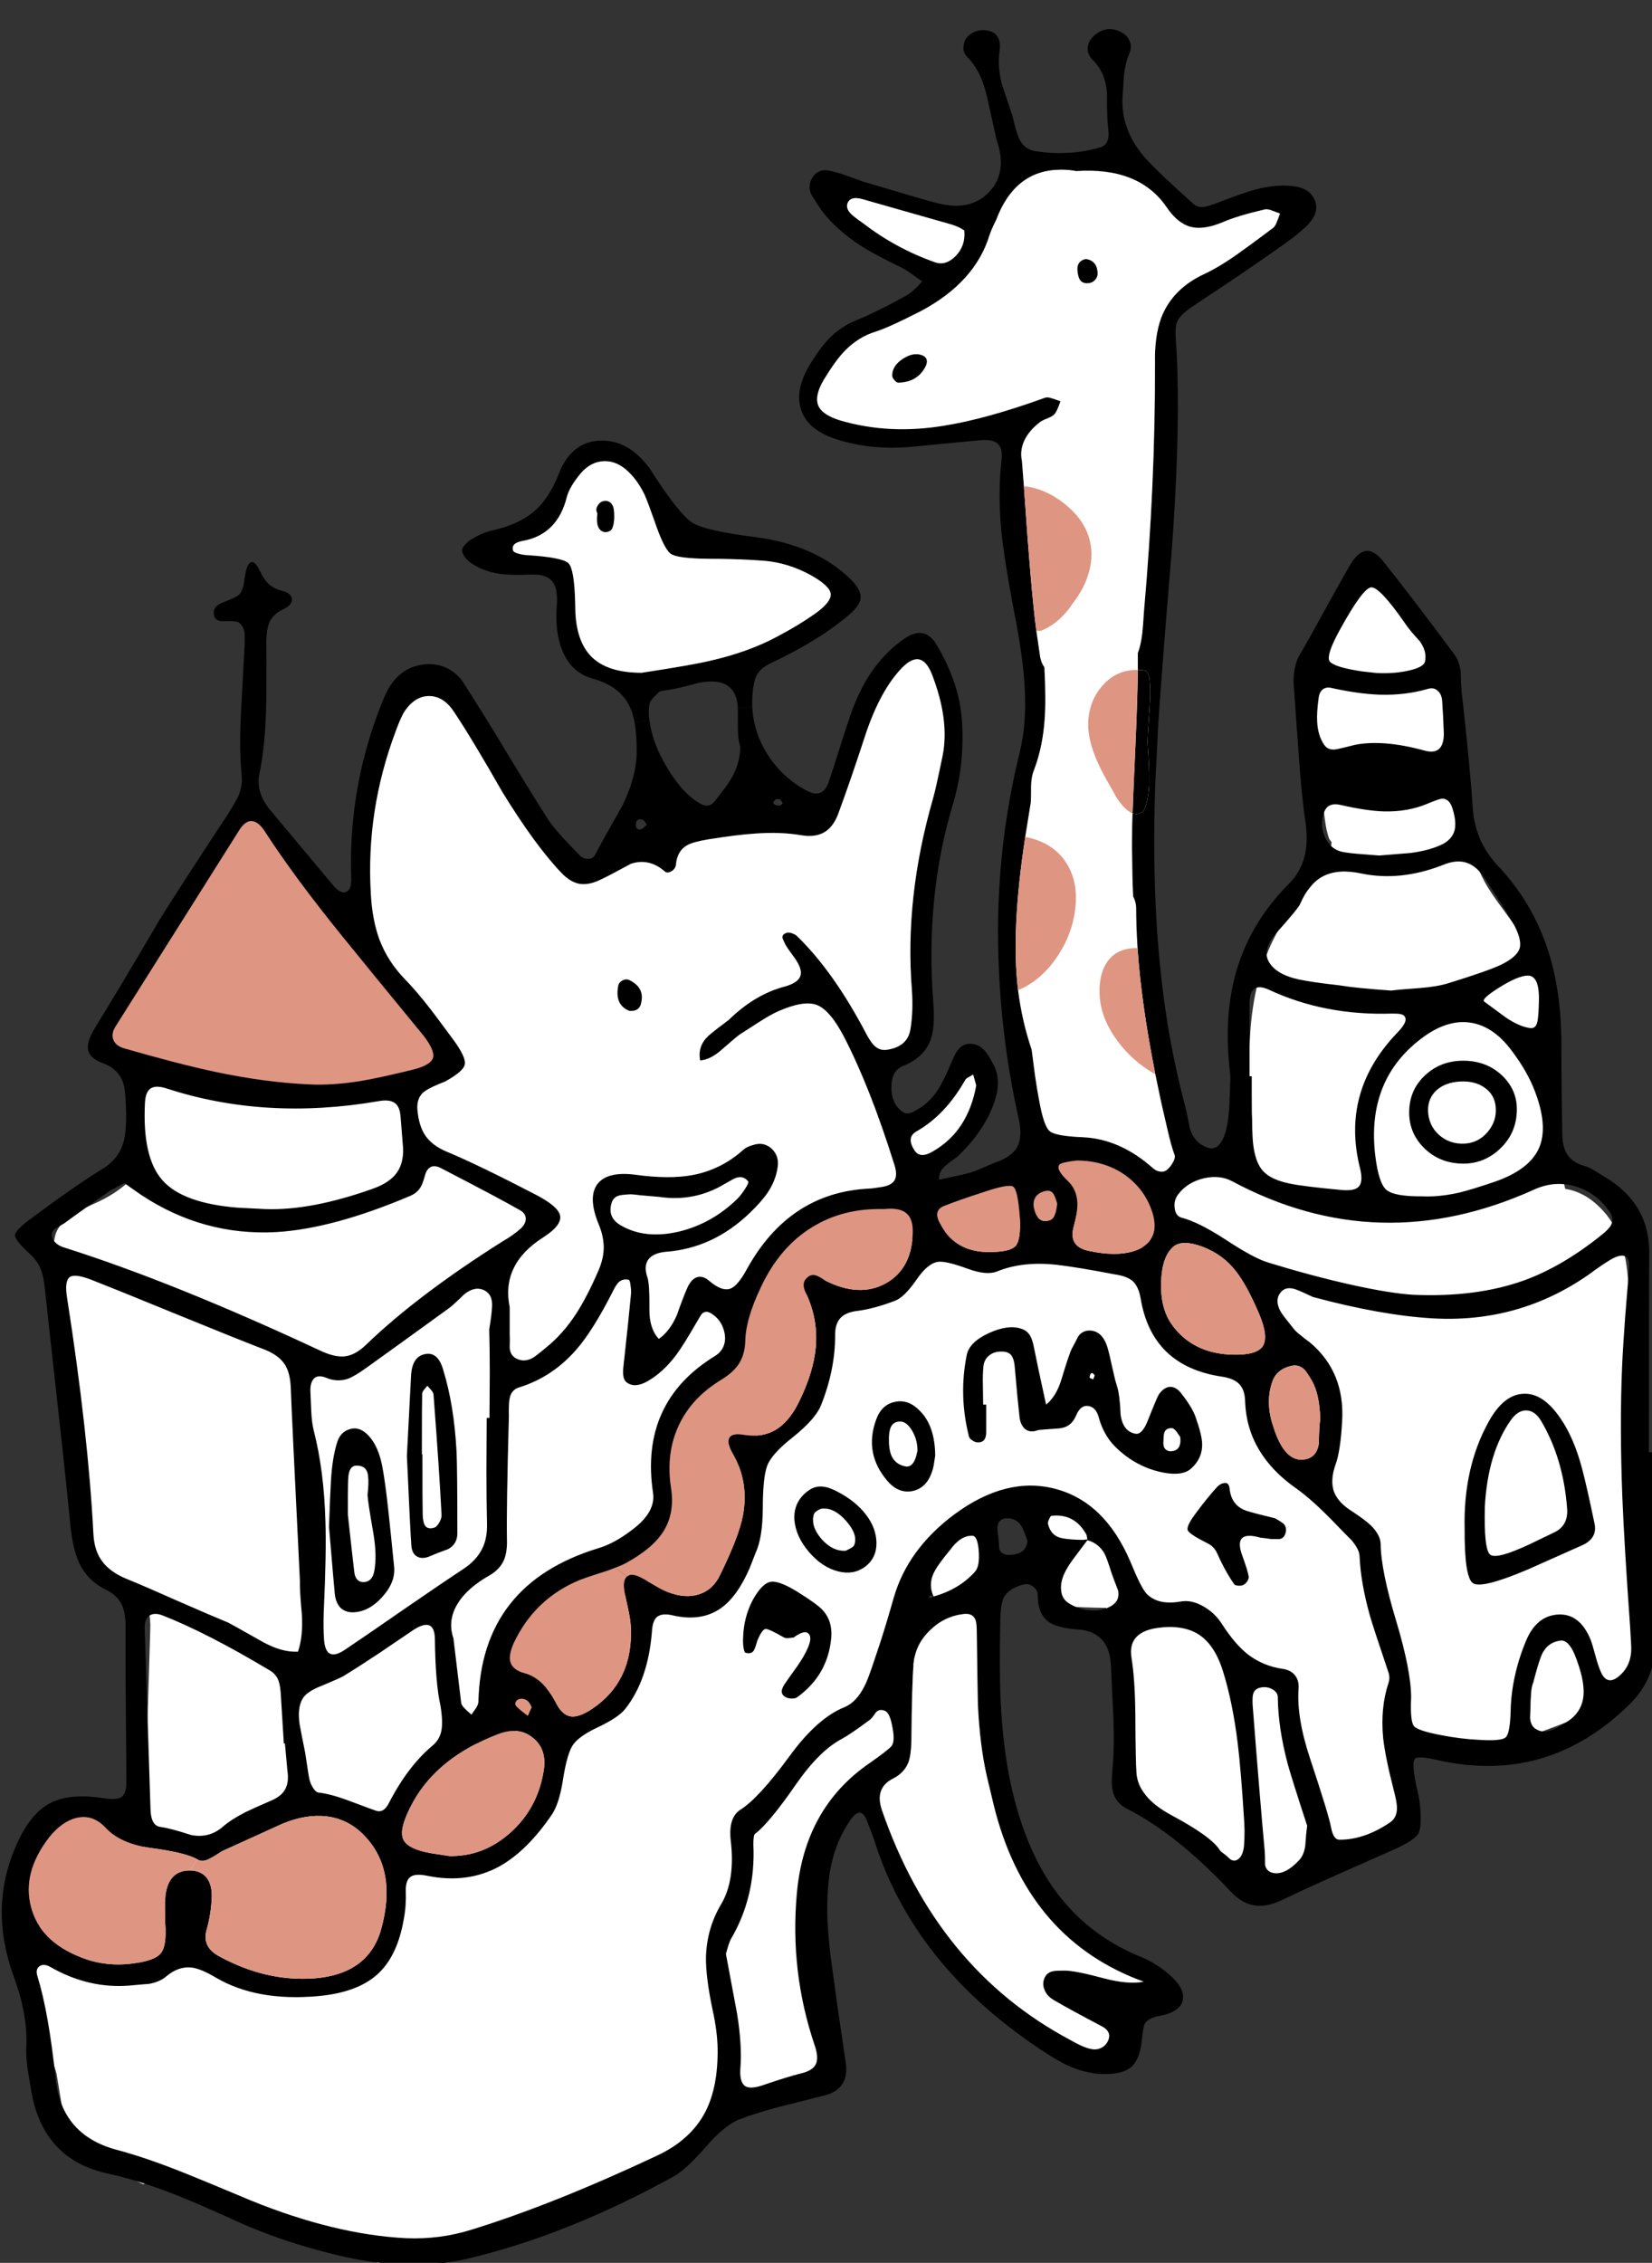 <svg xmlns="http://www.w3.org/2000/svg" xmlns:xlink="http://www.w3.org/1999/xlink" preserveAspectRatio="none" width="298" height="408"><rect width="100%" height="100%" fill="#333333" stroke="none"/><defs><path d="M1976.6 84.7q-.15-1.1-.95-.95-.65.05-1.25.65-1.55 1.65-3.75 4.6-1.9 2.5-1.6 3.25.25.7 3.65 2.4.9.45 1.45 1.35.1.15.8 1.7 1.2 2.45 2.45 4.25.15.25.75.3.6.05.95-.15.4-.2.7-.65.3-.5.25-.85-.15-1-1.15-3.75-1.75-4.7 3.3-3.25.65.05 1.95.25h1.45q.8-.15 1.05-.95.35-1.05-.25-1.75-.35-.35-1.6-1.05-3.35-.8-5-1.3-2.9-.9-3.2-4.1z" id="o"/><path fill="#FFF" d="M238.1 140.6q0 .1.05.2.05.6.15 1.25l.65 5.4q.3 2.5.85 3.85.2.3.4.55-.05.55-.15 1.1-.6 2.85-3.05 6.2-3.05 3.65-4.45 5.55-5.05 6.85-6.55 17.05-1.15 7.85-.25 18.9.2 2.6.05 3.95-.25 2.2-1.4 3.5-.85 1-2.5 1.75-2 .75-3 1.1-4.7 1.8-8.05 5.85-3.35 4.05-4.35 9-1.35-3.95-6.35-5.55-3.9-1.25-9.45-1-27.55 1.25-43.45 12.75-4.55 3.25-6.05 6.65-1 2.2-.75 4.5.3 2.45 1.95 4-6.8 14-16.05 28.75-2.9 4.5-5 6.2-1.15.95-3.15 2.1-2.25 1.2-3.35 1.85-6.6 4-14 15Q92.2 314 88.1 317.75q-7.05-9.65-8.1-21.4h.05q-.25-1.6 0-2.95.5-2.1 2.35-4.5 2.45-3.15 5.7-5.75 1.3-1.05 2.5-1.7-.05-.3-.1-.65-.15-1-.15-3.05l.05-14.45q0-1.95.15-2.95.15-1 .45-1.8-1.1-7.75-1.5-15.7-.25-4.8.15-7.85.55-4.35 2.45-7.3.85-1.3 2.7-4.1 1.35-2.5.65-4.35-.4-1.25-1.7-2.2-.85-.65-2.6-1.5l-16.1-7.9q-.9-1.4-1.1-3.85-.15-2.8-.4-4.15-.4-2.2-2.15-3.6-1.9-1.5-3.55-.45-.45.3-.9.9-.4-.2-.9-.25-.95-.15-2.25.25-1.45.5-2.2.75-3.5 1.2-8.2.75-2.25-.2-8.4-1.45-2.3-.5-3.7-.5-2.05-.05-3.55.7-.2.1-.35.25-2.05-.9-4.05-1.9-2.05-1.05-3.3-1.35-2-.45-3.35.3-1.45.75-1.95 2.65-.4 1.65-.05 3.5.05.3.9 3.35.6 2.05.55 3.4-.1 3.3-2.95 6.1-2.35 2.25-6.15 3.95-2.85 1.25-3.9 1.95-2.05 1.3-2.9 3-.55 1.25-.55 3 0 .95.25 3.1l7 51q.85 6.55 4.05 7.9.55.25 2.25.55 1.45.3 2.15.8 1.9 1.35 1.7 5.7l-1.25 40.85q-.1 0-6.35.1-3.75.05-5.85 1.35-1.65 1.05-2.9 3.1-.85 1.3-1.9 3.9Q6.8 348 6 350.75q-1.2 4.25-.85 7.75.3 3 2.25 7.75 2.3 5.65 2.8 7.65.1.5 1.2 7.35.65 4.4 2.2 6.85.4.6.9 1.2.15 0 .35.05 1.15-.2 2.4.2 1.15.3 3.6 1.7 2.05 1.15 4.95 2.55.9-.25 1.95-.05 1.2.1 3.5 1.1l7.1 3.1q.4.05.85.1 4.4.7 6.95 1.6 3.1 1.05 8 4.15 1.85.45 4.55 1 5 1.05 7.85 2.4.75.35 1.9.95 9.65.75 17.55-1.7 5.15-1.65 12.9-6.1 9.4-5.45 12.55-6.85 9.65-4.3 11.25-5.25 6-3.65 7.25-8.75 6.25.2 10.25-.9 5.45-1.55 7.3-5.6.9-1.8 1-4.2.1-1.65-.2-4.45-.95-7.1-1.35-10.65-.7-6.2-.6-10.7.35-12.55 6.95-19.75.4-.4 5.6-5.05 2.9-2.55 4.3-4.9-.4-.75-.65-1.65-.3-1.3-.3-4.05v-2.85q0-2.2.55-3.1.7-1.1 2.15-1.45-.1-12.65 4.6-20.5 2.95-4.85 7.75-7.7 5.05-3 10.25-2.55-.7 4.65-.75 7.05-.05 3.95 1.2 6.8.9 2.1 2.6 3.55-.35.35-.35.95 0 .9 1 1.45.3.15 1.75.4 2.3.2 6.55.25l1.7 17.15q.6 6.45 1.7 9.75 1.8 5.35 6.75 10.45 3.1 3.2 9.75 8.3 2.65 2.05 4.2 2.9 2.5 1.4 4.8 1.45 3.25.15 7.7-2.65 5.85-3.75 7.45-4.3 1.35-.45 4.15-1.2 2.4-.7 3.6-1.95 2-2.1 1.7-6.8-.35-6.3-.05-7.75 7.25 1.75 16.4-.35 5.95-1.4 16.05-5.55 3.4-1.4 5.15-2.45 2.75-1.7 4-3.85 1.25-2.1 1.4-5.15.1-1.8-.2-5.5-2.45-26.7-2-54 .05-5.2-.1-7.3-.25-4.15-1.3-7.2-1.2-3.65-3.8-6.2-2.8-2.8-6.25-3.35-1.2-4.7-1.7-11.45-.35-7.8-.55-11.65-.8-14.3-5.25-21.9-1-1.65-3.5-5.1-2.4-3.2-3.45-5.1-2.5-4.5-3.6-11.2-.45-2.9-1.2-12-1.25-15.5-6.65-22.05-1-1.2-3-3.15-2.1-2.15-3-3.15-1.8-2.2-3.05-2.5-2.5-.55-4.85 3.3-4.2 7.25-5.35 15.65-1.2 8.5.9 16.55z" id="a"/><path fill="#DE9581" d="M1984.25 65.65q-1.2 3.65.2 7.8 2 6.55 5.6 6.05 2.25-.3 2.65-2.85.05-3.1.25-4.4-.1-4.5-1.5-6.95-.95-1.6-1.35-2-.95-.95-2.25-.7-2.85.6-3.6 3.05z" id="c"/><path fill="#DE9581" d="M1977.7 45.5q-2.3-2.95-5.95-4.35-3.65-1.35-5.25-.05-2.1 1.75-2.25 6.4-.15 4.65 1.85 7.55 3.8 5.4 11.15 5.55 4.25.1 5.35-1.55 1.05-1.7-.65-5.75-2.2-5.2-4.25-7.8z" id="d"/><path fill="#DE9581" d="M1962.7 35.05q-1.35-4.3-5.05-6.9-3.7-2.55-8.65-2.55-2.6.3-3.05.7-.8.8 1.45 2.95 1.65 1.55 1.75 4 .05 1.65-.7 4.4-.9 3.5 2.8 4.25 4.75 1 7.85.1 2.5-.7 3.45-2.55.95-1.8.15-4.4z" id="e"/><path fill="#DE9581" d="M1938.75 35.75q-.35-4.9-1.2-5.45-.9-.55-5.8 1.15-3.75 1.2-6.55 2.3-2.15.8-.85 3.15 2.65 5.2 8.85 5.2 3.8 0 4.8-1.1 1-1.15.75-5.25z" id="f"/><path fill="#DE9581" d="M1903.6 47.2q6.25 3.2 11.05.5 4.75-2.7 4.8-9.35 0-2.25-1.1-3.2-1.2-1.1-4.05-.8-7.45-.2-13.05 3.3-5.8 3.55-9.2 10.8-2.7 5.65-2.8 9.55-.05 2.45-1.1 4.15-1 1.6-3.2 2.95-5.45 3.3-7.75 8.35-2.3 4.95-1.35 11.2.75 4.85-1.7 8.3-1.9 2.7-6.3 5.15-.9.5-2.05.9l2.1 1.6q.75-.65 2.25.05.75.35 2.6 1.45 1.65 1 2.65 1.35 3.1 1.15 5.5.35 2.55-.8 3.85-3.6 3.35-6.85 4.05-10.55 1.15-6.05-1.8-11.2-1.05-1.8-.7-2.7.4-1.1 2.7-.7 3.65.6 6.25-1.25 2.2-1.55 3.85-5.05 2.45-5.1 2.85-9.45.45-5.1-1.75-9.75-.9-1.75.05-2.7.8-.85 1.7-.55.55.15 1.65.9z" id="g"/><path fill="#DE9581" d="M1862.65 100.1q-2.15.7-3.2 1.1-8.2 3.35-12 11.45-.9 2.1-.6 3.25.35 1.55 2.65 2.15 3.3.9 5.6 5.35 1.2 2.4 3 2.45 1.45 0 3.6-1.45 7.3-4.95 6.9-14.6-.05-1.3-.5-3.4-.6-2.6-.7-3.45-.25-1.7.5-2.35l-2.1-1.6q-1 .45-3.15 1.1z" id="h"/><path fill="#DE9581" d="M1844.55 129.05q-10.65 4.1-15.15 12.05-2.75 4.95-1.85 6.9.9 2 6.4 2.7l1.95.3q6.15.1 11-4.25t5.95-11q.7-3.95-1.9-6.05-2.6-2.15-6.4-.65z" id="i"/><path fill="#DE9581" d="M1820.6 147.4q-2.85-3.05-6.85-3.55-3.7-.45-7.95 1.3-7.25 3.3-10.9 4.95-1.45.95-2.25 1.35-1.35.75-2.25.15l-1.4 2h.1q2.05.05 3.05 1.4.9 1.25.85 3.35-.1 3-.9 5.85-.95 3.15 2.2 4.85 8.5 4.65 17.25 4 9.75-.8 12-8.85 2.95-10.6-2.95-16.8z" id="j"/><path fill="#DE9581" d="M1783.9 168.4q1-1.35.7-5.35-.05-1.7-.05-2.5 0-1.5.1-2.5.6-4.45 4.35-4.45l1.4-2q-2-1.2-8.35-2.05-5.45-.75-8.15-3.6-2.3-2.5-5.2-1.85-2.7.6-5.05 3.55-4.9 6.35-3.25 12.55 1.6 6.15 9 9.05 4.6 1.85 9.8 1.05 3.7-.5 4.7-1.9z" id="k"/><path fill="#DE9581" d="M1816.45-14.95q-8.7-10.75-13.95-18.9-1.1-1.65-2.25-1.75-1.2-.1-2.3 1.65L1775.6 1.5q-.8 1.3-.3 2.45.5 1 1.85 1.4 9.9 2.85 16.45 4.25 9.05 1.9 16.75 2.25 4.3.25 9.5-.6 3.1-.5 9.25-2 3.35-.8 3.8-2.15.4-1.25-1.65-3.95-9.9-12.05-14.8-18.1z" id="l"/><path d="M2036.3 72.1q-3.15-4.65-6.7-4.45-3.6.15-6.3 5.1-4.55 8.25-4.3 19.2-.05 8.8 1.5 9.85 1.6 1.05 9.85-2.45l10-4.45q2.7-1.3 2.05-4-1.35-6.5-2.2-9.7-1.45-5.55-3.9-9.1m-6.15-1.45q1.55.05 2.65 1.9 4.05 6.85 4.7 15.95.15 2.85-2.15 4.05l-4.45 2.15q-6.15 2.9-7.3 1.95-1.15-.95-.95-8.75.55-9.6 4.65-15.45 1.3-1.85 2.85-1.8z" id="m"/><path d="M2025.25 23.6q2.95-2.7 3.15-6.65.25-3.8-2.5-6.55-2.8-2.75-7-2.8-4.1-.05-6.95 2.55-2.85 2.6-2.95 6.5-.1 3.9 2.65 6.65 2.75 2.75 6.85 2.85 3.85.1 6.75-2.55m-10.9-2.65q-1.85-1.7-1.95-4.3-.05-2.25 1.5-3.7 1.6-1.45 4.25-1.6 2.7-.15 4.45 1.1 1.8 1.25 2 3.45.25 2.55-1.45 4.55t-4.25 2.1q-2.65.1-4.55-1.6z" id="n"/><path d="M1834.75 63.35q-.95-3.35-3.3-2.85-2.3.45-2.5 3.85l-.75 14.5q.6 13.55.8 16.1.1 1.55 1.05 2.05.95.55 2.4-.1 1-.45 3.2-1.25 1.65-.9 1.65-2.85 0-12-.15-14.8-.45-8.35-2.4-14.65m-2.2 3.6q.4.45.45.8 1.1 14.5 1.45 21.75.05.55-.4 1.35t-.95.95q-1.25.35-1.7-.5-.3-.55-.35-1.85-.05-1.8-.05-10.9h-.1q0-9.05.05-10.9 0-.3.35-.75.2-.25.6-.7l.65.75z" id="B"/><path d="M1970.45 71.8q-.6-1.7-2.55-4.2-.95-1.25-2.1-1.2-1.05.1-1.95 1.35-.3.45-1.95 4.6-1.05 2.75-2.3 2.5-2.2-.4-2.65-3.35-.15-3.65-.65-5.2-.4-1.25-.85-3.35-.55-2.55-.8-3.4-.9-3.2-3.2-3.3-1.35-.05-2.15 1.05-.75 1.5-1.15 2.2-.45.85-1.8 5.3-.95 3.3-2.85 4.8-1.55-7.05-2.25-10.6-.25-1.2-.65-1.85-.5-.85-1.5-1.2-2.4-.85-5.9.75-3.5 1.6-4 3.9-1.5 7.35.4 14.8.1.35.6.65.5.35.85.35 1.65.15 1.65-1.85V69.6h-.55q-.05-2.3-.05-3.45-.05-2.05.1-3.45.15-1.35 1.15-2.05.95-.7 2.4-.6 1.2.05 1.65.95.35.6.45 1.85.5 5.85.85 8.9.15 1.5 1 2.25.95.75 2.35.2.1-.05 3.7-.3 2.25-.15 3.15-2.3.8-1.95 2.2-1.75 1.4.2 1.9 2.05.65 2.4 2.05 4.25 1.25 1.6 3.45 3.15 2.8 1.9 6.1 2.55 3.6.7 5.15-.8 2-1.85 1.9-4.45-.05-1.55-1.2-4.8M1952 65.05q-.65-.25-.65-.3.05-.65.3-.8.25-.15.6.35.05.05-.25.75m14.5 12.9q-.8.2-1.35-.2-.5-.4-.5-1.2.05-1.55.15-1.8.25-.95 1.4-.9.35 0 .85.65.25.35.65.95.25 2.15-1.2 2.5z" id="p"/><path fill="#DE9581" d="M1960-12.7q-3.75-.1-5.55 2.6-1.6 2.45-1.25 6.45.4 4 3.3 7.85 2.65 3.5 6.45 5.7l.25.1q-2.55-12.85-3.2-22.7z" id="q"/><path d="M1961.8-49.75q0-1.15.35-5.95.3-3.75-.05-5.95l-.2-.45q-.2-.65-.85-.7-.35-.05-1-.05-.05 4.85-.4 12.9-.45 9.75-.55 12.95.6.2 1.2.05.65-.15.9-.7.8-1.85.9-4.75.05-2.5-.3-7.35z" id="r"/><path fill="#DE9581" d="M1960.05-62.85q-3.8-.1-6.35 2.8-2.5 2.8-2.6 6.8-.1 4 3 9.65 2.05 3.6 2.05 3.65 1.45 2.25 2.8 2.9l.15.05q.1-3.2.55-12.95.35-8.05.4-12.9z" id="s"/><path fill="#DE9581" d="M1948.3-74.85q2.15-2.75 2.95-5.7.9-3.25-.05-6.3-1.1-3.45-4.6-6.15-3.4-2.6-7.1-3 1.3 19.05 2.25 26.1h.1q.6.1 1.15-.2 3.15-1.45 5.3-4.75z" id="t"/><path fill="#DE9581" d="M1945.5-11.15q2.7-4 3.25-8.55.6-4.8-1.5-8.2-2.35-3.85-7.5-4.85-2.6 16.9-1.3 27.6l.3-.1q3.95-1.75 6.75-5.9z" id="u"/><path d="M1916.3 69.1q-2.45.45-3.45 3.2-2.25 6.15 2.1 11.15 1.95 2.2 4.4 1.75 2.5-.5 3.5-3.3.3-.75.45-1.8.15-1 .2-1.3-.05-5.35-2.75-8.05-2.05-2.15-4.45-1.65m-.8 4.55q.45-.95 1.6-1 1.2-.05 2.2 1.6 1 1.65 1 3.65-.55 3.1-2.15 2.85-1.85-.35-2.55-1.95-.5-1.15-.45-3.3.05-1.25.35-1.85z" id="v"/><path d="M1903.3 84.4q-1.5-.2-2.8.8-2.6 1.95-2.4 5.2.25 3 2.65 5.8t5.35 3.5q2.75.65 4.8-.9 2.05-1.6 2-4.3-.05-2.65-1.85-5-1.8-2.4-5-4.1-1.65-.9-2.75-1m-.3 9.45q-2-2.3-1.4-4.45.1-.35.6-.65.5-.35.9-.4 2.2-.2 4.35 2.25 2.15 2.45 1.45 4.3-.1.3-.65.6-.85.45-.9.45-2.35.15-4.35-2.1z" id="w"/><path d="M1903.15 106.6q-1-1.05-4.35-3.15-3.45-2.15-4.95-1.9-1.6.25-3.3 3.35-1.6 3.1-1.7 6.7-.05.85.05 1.7.15 1 .4 1.05 1.15.3 1.55-.55.25-.5.6-1.75.85-1.95 1.45-2 .55-.05 3.25 1.5.3.2.9.15.35-.05.9-.1 2.05-1.5 2.75-.65.6.7-.15 2.45-.6 1.45-1.95 3.4-1.55 2.15-2.3 3.25-1.15 1.75.45 2.4.4.15.95.15.55 0 .85-.2 5.6-4 6.2-10.8.25-3-1.6-5z" id="x"/><path d="M1862.45-92.15q-.2.45.1 1.05l-.05.8q-.1 1.85.85 2.4.45.3 1.05.15.6-.15.85-.65.35-.9.35-2.05 0-1.3-.2-1.85-.4-1-1.35-1.05-1.1 0-1.6 1.2z" id="A"/><path d="M1868.4-6.9q-.65-.35-1.35.05-.65.35-.75 1.05-.6 3.35 2 4.4 1.95.2 2.2-1.65.5-2.55-2.1-3.85z" id="z"/><path d="M1814.5 83.3q-.15 2.5-.35 8.35.95 11.3 1.05 12.15.15 1.35.85 2.25.85.95 2.2 1 2.9.05 5.4-2.65 2.5-2.7 2.25-5.5-1.2-12.1-1.6-14.75-.45-3.2-.75-4.35-.6-2.45-1.8-4.05-1.55-2-3.25-1.85-2.15.3-2.85 2.4-.9 2.8-1.15 7m6.7-.75q.15 1.1-.1 3.35.05 1.2 1.05 6.9.7 4.15.15 6.9-.4 1.9-1.95 1.9-1.45 0-1.65-1.9-.35-2.95-1.15-10.25V85.8q0-2.25.1-3.3.2-1.85 1.4-1.9 2-.05 2.15 1.95z" id="C"/><g id="y"><path d="M1872.1-99.05q-3.9-5.35-9.05-5.15-5.25.2-7.5 6.1-1.75 4.5-4.7 6.9-2.75 2.2-7.3 3.2-1.75.4-3.65 1.55-.65.4-1.15.95-.6.6-.6 1.05 0 .55.5 1.25.5.65 1.1 1.05 2.15 1.5 5.15 1.95 2.05.3 5.45.15 2.95-.15 4.05 1.2 1.05 1.25.85 4.2-.4 4.85.95 8.2 1.6 4.05 5.5 5.15 3.6 1 5.45 3.15 1.55 1.75 2.1 4.65l2.7-.25q-.25-1.5 0-2.9.05-.5.65-1.15l1.05-1.05q.2-.2.95-.3 1.95-.2 6.1-1.35 3.55-.75 5.35.5 1.7 1.1 1.85 4l2.6-.15q-.1-2.7.45-4.85.35-1.25 1.3-2.1.65-.55 2.05-1.2 8.3-3.95 13.55-8.4 2.15-1.8 2.2-3.25.05-1.45-1.9-3.35-6.3-6.1-17.05-7.5-9.1-1.15-11.4-2.6-2.3-1.45-7.1-8.85l-.5-.8m-15.05 5q.5-1.85 2.5-4.25 1.85-2.15 4.25-2.2 2.4-.05 4.45 2 1.65 1.6 2.85 4.1.55 1.25 1.75 4.65 1.7 5.05 2.95 5.95 1.2.85 6.8.9 5.35 0 9.95.35 4.4.35 8.5 2.6 3.4 1.9 3.6 3.35.15 1.5-2.9 3.65-2.9 2.05-6.8 4.1-5.1 2.75-12.1 4.35-3.15.75-12.3 2.15-5.9 0-8.8-2.65-2.85-2.6-3.15-8.1l-.05-2q-.15-5.95-1.2-7-1.1-1.05-7.35-1.45-.85-.05-1.6-.25-.95-.25-1.05-.6-.4-1.4 1.9-1.75 6.15-1.2 7.8-7.9z"/><path fill="#FFF" d="M1859.55-98.3q-2 2.4-2.5 4.25-1.65 6.7-7.8 7.9-2.3.35-1.9 1.75.1.35 1.05.6.75.2 1.6.25 6.25.4 7.35 1.45 1.05 1.05 1.2 7l.05 2q.3 5.5 3.15 8.1 2.9 2.65 8.8 2.65 9.15-1.4 12.3-2.15 7-1.6 12.1-4.35 3.9-2.05 6.8-4.1 3.05-2.15 2.9-3.65-.2-1.45-3.6-3.35-4.1-2.25-8.5-2.6-4.6-.35-9.95-.35-5.6-.05-6.8-.9-1.25-.9-2.95-5.95-1.2-3.4-1.75-4.65-1.2-2.5-2.85-4.1-2.05-2.05-4.45-2-2.4.05-4.25 2.2z"/></g><g id="b"><path d="M2913.95 489.4q-1.75 1.85-3.5 4.8-2.7 4.55-1.45 8.1 1.25 3.55 6.2 5.15 6.3 2.1 13.85 1.4 3.95-.4 11.95-1.15 2.3-.25 3.25.45 1.15.8.85 3.2-.65 5.65-.05 12.4.45 4.65 1.85 12.25l.95 5.05q1.25 6.9 1.45 11.45.35 6.3-.9 11.4-4.75 19.3-3.75 39.45.6 13.45 3.6 26.85.65 3.05-.3 4.9-1 1.75-3.8 2.75-.7.25-2.3.95-1.45.65-2.3.9-.9.3-5.7 1.3-.1-1.5 1.15-2.5.65-.6 2.15-1.65 4.9-4.65 6.65-9.8 1.4-4-.15-6.8-.95-1.85-1.6-2.55-1.1-1.2-2.65-1.2-1.25 0-2.1 1.05-.55.65-1.2 2.25-1.4 3.35-2.4 4.9-1.6 2.5-3.95 3.75-.85.5-1.25.55-.7.2-1.4-.35-1.9-1.5-1.85-4.35 0-2.95 2.1-3.8 3.85-1.55 5-4.8.8-2.25.45-6.65-1.45-19.1 3.5-35.6 2.15-7.05 1.7-14.8-.35-6.95-4.6-14.1-2.15-3.6-5.8-1.1-6.2 4.25-9.35 12.7-.85 2.35-2.2 6.6-1.45 4.65-2.15 6.65-1.05 2.95-3.85 1.5-4.3-2.25-7-6.35-2.65-4.05-2.9-8.75l-2.6.15v3.6q0 2.15.45 3.4-.05 2.8-1.5 5.5-.85 1.5-3.2 4.4-1 1.25-2.6.3-3.05-1.7-5.8-6.25-2.75-4.5-3.3-8.7l-2.7.25q.4 2.15.4 5 .1 4.6-2.55 10.05-3.45 6.05-5.05 9.1-.35.55-1.2.55t-1.45-.6q-2.1-2.15-3.1-3.25-1.8-1.95-2.8-3.5-2.15-3.35-5.8-9.35-4-6.65-5.7-9.35-3.8-6.05-4-6.3-2.75-3.15-6.75-2.7-3.85.45-6.1 3.9-1.05 1.6-2.9 6.9-4.55 13.35-4.1 27.55.1 2-.65 2.5-1 .8-2.5-.9l-11.55-13.8q-2.55-3.15-1.85-6.5 1.05-4.95 1.2-11.95.1-4 .05-12 .05-2.15.55-3.3.7-1.5 2.5-2.35 1.65-.75 1.55-1.85-.1-1.05-1.7-1.45-1.6-.4-2.6-1.35-.75-.75-1.55-2.4-.9-1.8-1.6-1.4-.6.3-.95 2.1-.3 1.85-.3 2-.3 1.15-.8 1.7-.45.45-2.75 1.35-1.8.65-1.85 1.8-.05 1.7 1.75 1.65 2.4-.1 2.85.3.8.7.95 1.75.05.3.05 1.85-.45 8-.65 12-.4 7.15.1 11.95.2 1.9-.7 3.9-.45.95-2.05 3.45-8.05 12.2-11.95 18.45-7.75 13.2-11.75 19.65-1.4 2.3-1.3 3.7.15 1.75 2.6 2.65 3 1.1 3.8 3.7.4 1.15.5 5.25.05 3.8-.6 5.75-.95 2.8-3.8 4.5-4.55 2.75-13.15 9.15-2.5 1.9-2.5 2.75.05.95 2.8 3.45 1.55 1.4 2.1 3.4.35 1.1.6 3.75l2.3 20.9q1.4 12.5 2.2 20.85.45 4.3 1.6 6.75 1.55 3.2 4.85 4.8 2 1 2.8 2.65.7 1.45.7 3.85-.05 7 .15 27.95.05 2.3-.95 2.95-.85.55-3.3.15-6.25-.95-9.75 1.05-3.5 1.95-5.95 7.65-4.85 11.1-.4 23.4 2.55 6.85 2.3 12.6-.1 1.65.2 3.95.2 1.3.65 3.95 2.05 12.55 13.85 15.1 5.5 1.2 11.9 3.7 4.15 1.6 11.45 4.95 8.2 3.7 18 6.05 13 3.15 23.75.6 18-4.3 37-14.8 2.2-1.2 5.85-5.4 3.35-3.85 6.05-4.9 3.1-1.2 7.6-2.35 2.6-.65 7.75-1.95 4.5-1.2 3.75-6l-1.45-9.85q-.75-5.3-1.1-7.95-.6-4.6-.75-7.95-.15-5.5.6-9.35 1-5 3.7-8.75 1.75-2.35 2.8.25 1 2.5 1.4 3.75 7.05 22.3 29.9 37.55 2.95 2 5.15 3 2.95 1.3 5.8 1.45 3.6.15 5.25-1.1 1.75-1.35 2.1-4.85.3-2.65.5-3 .55-1.15 2.8-1.55 3.7-.7 4.1-2.85.45-2.1-2.45-4.6-2.3-2-5.05-3.15-10-4.05-15.95-12.6-5.15-7.4-7.6-18.75-1.4-6.6-1.8-14.85-.25-5.55-.05-15 .1-2.8.75-3.85.95-1.4 3.2-2.05 1.1-.35 1.95.3.85.6.85 1.65 0 3.45 2.15 4.85 1.55 1 5.15 1.25 5.65.45 5.9 6.55l.45 9.45q.2 5.5-.2 9.5-.25 2.6.15 3.9.55 1.95 2.55 2.95 9 4.6 18.65 14.9 2.2 2.35 4.7 2.55 2.2.2 5.15-1.3 4.1-2 19.1-8.6 4.15-1.8 4.9-3.1.75-1.35.2-5.95-.1-.7-.4-1.95-.3-1.35-.4-1.95-.55-3.15 0-3.65.55-.55 3.85.2 19.95 4.6 34.8-9.95 2.5-2.45 3.6-5.25 1.15-2.75 1.05-6.25-.15-7-.15-17 .05-11.3.05-17h-1q0-32 .05-36 .05-8.95-8.25-13.8-1.15-.7-1.7-1.05-1.05-.6-1.8-.8-2.25-.65-3.15-2.25-.8-1.35-.8-3.8-.15-10.65-.15-16 0-9.55-2.5-17.1-2.8-8.4-8.9-14.9-4.25-4.45-4.6-10.7-.45-7-2-20.9-.1-1.1-.15-3.4-.25-2-1.25-3.3-8.35-11.2-12.75-16.65-1.7-2.1-3.15-1.85-1.5.2-2.95 2.75-1.5 2.6-4.4 7.85-2.85 5.25-4.4 7.85-1.6 2.6-1.15 6.7.55 8 .85 11.95.5 7.1 1.2 11.9 1.05 7.05-3.05 11.05-6.8 6.85-9.4 15.6-2.35 8.05-1.2 18.1.15 1 .05 2.5 0 .8-.1 2.5-.1 4.75-1.1 7.05-1.05 2.35-2.8 1.8-2.4-.8-3.25-3.4-.6-3.25-1.05-4.8-1.4-5.45-2.35-10.55-3.8-20.2-2.85-46.9l.55-11q.7-10.45 2.45-31.4 1.35-18.5 1-31.45-.05-2.8-.3-6.2-.15-2.3.25-3.25.45-1.1 2.35-2.45 1.3-.9 5.85-3.9 4.95-3.3 10.7-7.35 2.95-2.05 4.65-3.75 2.2-2.3 1.25-4.5-.9-2.15-3.95-2.5-3.2-.35-7 .7-1.7.45-6.55 2.3-1.85.7-2.4.75-1.35.2-2.2-.75-5.85-5.2-8.45-8.05-4.45-5.05-4.1-11.05.2-3.25.25-3.9.25-2.2.95-3.85.55-1.3.05-2.35-.45-1.1-1.8-1.7-2.45-1.1-4.6.8-1.1 1-1.15 2.25-.05 1.2.95 2.15 2.25 2.2 2.55 5.95-.05 4.3.2 6.35.4 2.85-1.35 3.4-3.5 1.05-7.2 1.05-2.05.05-4.65-.35-2.05-.35-2.95-2.45-.5-1.25-1.1-3.85-.6-1.85-1.9-5.65-.85-3.3-.45-6 .5-3.35-2.25-3.8-1.5-.25-2.75.5t-1.45 2.1q-.25 1.3.65 2.2 2.5 2.5 3.55 7.15l1.7 7.7q2.1 5.9-1.35 9.5-3.4 3.55-9.45 1.95-2.7-.7-13.4-3.9l-3.75-1.35q-2.2-.65-2.85-.65-1.6-.05-2.45 1.4-.8 1.35-.2 2.85.2.45 1.6 2.55 2.75 3.95 8.15 7.3 2.25 1.35 7.05 3.7.55.3 3.25 2.25-1.8 2-2.95 2.6-5.35 2.95-8.95 4.4-2.75 1.1-4.95 3.35M2807.6 578q1.1-1.75 2.3-1.65 1.15.1 2.25 1.75 5.25 8.15 13.95 18.9 4.9 6.05 14.8 18.1 2.05 2.7 1.65 3.95-.45 1.35-3.8 2.15-6.15 1.5-9.25 2-5.2.85-9.5.6-7.7-.35-16.75-2.25-6.55-1.4-16.45-4.25-1.35-.4-1.85-1.4-.5-1.15.3-2.45L2807.6 578m104.45-76.6q-.7-1.8 1.05-4.7 2.1-3.45 3.75-5.15 2.45-2.5 5.55-3.45 2.4-.75 8.15-3.7 9.8-5.2 12.4-13.7.3-.95 1.2-2.75 3.4-9.05 11.7-9.05 1.55 0 2.75.25 11.3-.75 16.25 6.45 2.1 3.1 4.6 3.65 2.25.5 5.6-.9 2.65-1.15 7.6-2.3.5-.1 1.35.25l1.35.5q-.35 1-.55 1.45-.3.85-.7 1.15-4 3-6.05 4.45-3.55 2.55-6.35 3.85-5.8 2.7-7.8 7.95-1.2 3.35-1.1 8.1.05 21.95-2 44.9-.15 2.65-.3 3.85-.25 2.15-.8 3.55v3.05q.65 0 1 .05.65.05.85.7l.2.45q.35 2.2.05 5.95-.35 4.8-.35 5.95.35 4.85.3 7.35-.1 2.9-.9 4.75-.25.55-.9.7-.6.15-1.2-.05-.1 2.05-.1 6.2.05 5.7.2 8.55v.2q.55 1.1.55 2.1 0 3.25.25 7.25.65 9.85 3.2 22.7l1.1 5.25q.2.8 1.1 4.75.65 2.9 1.3 4.65.15.45-.3 1.25-.4.75-.95 1.25-.55.55-1.35.45-.75-.1-1.35-.65-5.85-5.2-12.5-5.55-5.05-.2-6.1-1.1-1.05-.85-1.9-5.55-.35-1.8-.75-4.55l-.6-4.6q-1.75-5.15-2.45-10.75-1.3-10.7 1.3-27.6v-.05l1-6.2q.05-.95.05-2.95.05-1.7.5-2.8 1.6-4.15 1.95-9.25.25-3.6-.05-9.35-.5-.65-.75-1.75l-.7-4.8q-.95-7.05-2.25-26.1l-.35-4.5v-.05q-.4-1.8.4-3.6.85-1.85 2.8-3.35.35-.3 1.35-.7.9-.35 1.25-.7t.65-1.1q.2-.45.5-1.3-.95-.35-1.45-.5-.85-.3-1.3-.15-10.65 3.85-18.25 5.05-9.9 1.65-18.75-.95-3.25-1-3.95-2.7m-76.2 58.7q.95-2.6 1.65-3.65 1.9-2.7 4.45-2.65 2.55.05 4.4 2.85 3.15 4.7 8.75 14.5 5.9 9.6 10.6 14.5 1.6 1.7 3.25 2 1.7.3 3.85-.75 1.8-.85 5.45-2.85 3.3-1.1 6.15 1.4.45.35 1.15-.05.8-.45.85-1.35.25-2.35 2-3.35 1.05-.6 3.75-1.05 5.3-.85 8.45-1.05 4.65-.35 8.4.3 2.7.45 4.4-.7 1.55-1.05 2.4-3.55 2.15-5.85 4.55-13.2 2.6-8.1 6.4-12.3 3.8-4.3 5.8.7 3.2 8.25 1.95 14.65-1.3 6.3-1.75 7.8-5.15 17.9-3.8 34.55.25 3.8-.25 6.9-.45 3.2-4.1 3.8-1.35.25-2.3-.6-.65-.55-1.45-2-5.95-11.4-12.6-17.85-.3-.3-.85-.5t-.9-.15q-1 .25-.9.95.05.25.55 1.25.5.85 1.7 2.45 1.35 1.95 1 3.1-.35 1.25-2.75 1.95-5.45 1.4-10.2 6.05-2.5 1.85-3.65 2.85-2 1.85-1.5 4.45 1.9-.15 3.9-1.95 2.85-2.5 3.35-2.8.1-.05 3.35-2.15 2-1.3 3.45-1.95 4.65-2.05 7-1.15 2.35.9 4.85 5.65 4.75 9.15 9.15 23.2.6 1.9-.05 2.85-.6.9-2.5 1.15-1.6.25-2 .25-14.55.7-22.2 14.75-1.5 2.7-2.75 3.25-1.55.65-3.9-1.35-1.1-.95-2.1-.7-1.05.25-1.8 1.8-.75 1.65-1.95 5.05-1.25 2.9-3.25 4.3-1.75-1.85-1.7-5.4.05-4.45-.35-5.65-.7-2.05.15-3.25.9-1.2 3.2-1.4 8.5-.65 15.1-7 2.1-2 3.25-3.7 1.5-2.25 1.8-4.7.25-1.9-1.1-3.2-1.4-1.25-3.2-.7-1.15.3-1.8.8-4 3.65-9.2 4.65-4.25.8-10.4-.05-5.05-.65-6.85 1.7-1.75 2.4.25 7.25.95 2.3.9 4.4-.05 1.9-1 4.05-1.95 4.5-3.9 7.55-2.45 3.8-5.6 6.3-1.85 1.55-2.35 1.8-1.5.8-2.9.1-1.1-.55-1.2-1.95.05-1.7 0-2.5V664q-1.6-7.75 6.05-12.6 3.35-2.15 3.05-3.9-.3-1.65-4.3-3.75-10.4-5.4-16.15-7.8-2.65-1.1-3.9-2.95-1.15-1.75-1.4-4.6-.2-2.4 1.55-3.5 1-.65 3.45-1.6 3.35-1.85 3.55-3.1.25-1.3-2.15-4.55-3.7-5-4.15-5.55-2.45-3.15-4.55-5.3-3.05-3.15-4.55-7.1-1.3-3.55-1.55-8.25-.9-15 4.5-29.35m45.3 16.85l-.7.7q-.55.35-.95.15-.4-.25-.35-.9 0-.6.4-.8.45-.2 1 .1l.6.75m24.5-3.8q-.25.2-.35.3-.25.15-.4.1-.7-.05-.9-.35-.15-.25.25-.65.3-.3.95-.1.05 0 .45.7m-6.25 68.15q.2.2-.55 1.35-.7 1.1-1.4 1.8-4.55 4.45-10.5 5.9-6 1.4-10.3-1-2.65-1.4-1.9-4.05.3-1.1 1.25-1.4.35-.15 1.85-.25.65-.05 2 .15l3.5.3q6.4.95 11.85-2.35 1.8-1.05 2.1-1.1 1.25-.4 2.1.65m-63.85-14.2q1 .6 1.15 2.45.15 1.65.4 4.95.35 3.15-1 5.15-1.3 1.9-4.45 3-11.1 3.95-19.35 3.65l-4.95-.25q-9.95-.8-13.6-4.95-3.65-4.1-3.15-13.95.1-2.05 1.1-2.65.95-.55 2.8.05 17.8 5.8 38.2 2.3 1.9-.35 2.85.25m6.75 11.55q.8-.25 1.85.35 10.35 5.35 14.1 7.5 1 .55 1.05 1.5 0 .95-.9 1.8-1.4 1.25-3.25 2.3-15.3 9.65-24.65 18.65-1.9 1.85-3.8 2.1-1.75.2-4.2-.9-26.55-12.4-46.25-18.65-1.8-.5-2.35-1.75-.35-1.05.5-1.7.5-.35 1.6-.95 3.4-2.5 8.15-5.8.2-.1 2.7-1.5l3.15 2.2q11.15 7.35 24.25 6.65 10.25-.6 24.25-6.55 1.25-.55 1.85-1.6.35-.55.8-2.2.35-1.15 1.15-1.45m10.9 25.35q-.05 1.3-.5 4 .1 3.25.1 7.95 0 2.65-.05 8h-.5q0 3.15-.05 9.45 0 5.6.1 9.45.1 2.8-.9 4.75-1 2-3.3 3.55-3.95 2.6-10.7 7.25-7.65 5.3-10.65 7.3-3.55 2.45-3.85-1.8-.15-2.2-.05-4.95.5-10.8.3-16.4-.25-9.1-2.1-16.3-.35-1.4-.45-3.4l-.15-3.55q-.1-1.55.55-2.35.7-.85 2.25-.25 2 .85 3.95.2 1.2-.45 3.3-1.95 4.9-3.5 14.55-10.5 1.05-.7 3.1-2.75 1.85-1.5 3.45-.85 1.8.75 1.6 3.15m4.9 14.45q6-1.85 10.35-6.85 3-3.45 6.55-10.45.55-1.15 1.05-1.65.75-.7 1.8-.45.25.05.35 1.1.15.9.05 1.7-.4 4.3-1.35 12.9-.25 2.2.6 2.8 1.45 1.1 3.75-.2 2.8-1.6 5.15-4.7 1.25-1.65 3.7-5.9.8-1.4 1-1.6.75-.7 1.85.1 1.3.9 1.85 2.25.65 1.6.35 2.95-.35 1.5-1.75 2.35-13.6 8.35-11.15 24.7.5 3.45-3.8 6.65-3.2 2.45-6.1 3.3-21.1 6.45-21.6 27.65 0 .5-.45 1.2-.55.75-.8 1.15-.75-.65-1.1-1-.65-.6-.75-1.1-.05-.45-1.4-11.65-1.1-3.2.75-6.25 1.7-2.8 5.75-5.1 1.85-1.05 2.6-2.75.65-1.5.55-3.95-.1-5.25.35-21.95-.05-2.1.1-3.05.25-1.75 1.75-2.2m55.15-19.3q-1.1-.75-1.65-.9-.9-.3-1.7.55-.95.95-.05 2.7 2.2 4.65 1.75 9.75-.4 4.35-2.85 9.45-1.65 3.5-3.85 5.05-2.6 1.85-6.25 1.25-2.3-.4-2.7.7-.35.9.7 2.7 2.95 5.15 1.8 11.2-.7 3.7-4.05 10.55-1.3 2.8-3.85 3.6-2.4.8-5.5-.35-1-.35-2.65-1.35-1.85-1.1-2.6-1.45-1.5-.7-2.25-.05-.75.65-.5 2.35.1.85.7 3.45.45 2.1.5 3.4.4 9.65-6.9 14.6-2.15 1.45-3.6 1.45-1.8-.05-3-2.45-2.3-4.45-5.6-5.35-2.3-.6-2.65-2.15-.3-1.15.6-3.25 3.8-8.1 12-11.45 1.05-.4 3.2-1.1 2.15-.65 3.15-1.1 1.15-.4 2.05-.9 4.4-2.45 6.3-5.15 2.45-3.45 1.7-8.3-.95-6.25 1.35-11.2 2.3-5.05 7.75-8.35 2.2-1.35 3.2-2.95 1.05-1.7 1.1-4.15.1-3.9 2.8-9.55 3.4-7.25 9.2-10.8 5.6-3.5 13.05-3.3 2.85-.3 4.05.8 1.1.95 1.1 3.2-.05 6.65-4.8 9.35-4.8 2.7-11.05-.5m-5.8 28.3q4-3.2 5.05-5.65 2.6-6.45 2.6-12.65-.05-2.1.95-3.2.95-1.05 3.1-1.3 2.85-.35 6.7-1.8 1.7-.6 3.95-3.85 2.05-3 3.95-3.2 1.4-.15 5.25 1.25 3.4 1.25 5.3.5 4.65-1.9 10.8-1.2 3.55.4 10.6 1.75 2.1.3 3.15 1.25 1 1 1.35 3 2 12.25 14.6 14.15 2.1.3 3.1 1.25 1.1 1.05 1.15 3.15.3 9.5 9.2 15.75 3 2.1 7.4 6.7.8.85 2.6 2.65 1.4 1.65 1.45 2.85.2 4.8 1.85 10.7.5 1.8 3.35 10.25.35 1 0 2-1.45 4.4-.95 9.8.35 3.35 1.95 9.6.55 2.1.55 3.05 0 1.75-1.2 2.6-4.7 3.2-9.25 3.15-1.05-.05-1.45-2.25-.4-2.2-3.75-12.3-2.5-7.5-2.1-12.75.1-1.45-.7-2.4-.75-.9-2.15-1.1-3.55-.5-6.35-2.65-2.3-1.85-4.5-5.25-1.3-2.1-3.35-3.3-2.2-1.3-4.2-.95-4.2.75-6.25-1.5-.95-1.05-2.85-5.7-4.6-10.75-13.5-13.1-8.85-2.35-18.25 4.6-8.45 6.3-10.95 15.1-1.85 6.5-3.25 10.5-1.35 4.15-2 5.35-1.45 2.9-3.6 3.8-4.9 1.95-9.9 8.8-5.6 7.65-8.9 9.7-2.15 1.4-1.75 5.4.9 7.3-1.75 11.7-2.55 4.3-2.7 9.45-.05 3.65 1.2 9.55.85 3.85.9 6.95.1 6.9-2.2 11.4-2.65 5.1-8.8 7.95-18.75 8.8-33.35 13.3-5.7 1.8-11.85 1.55-12.85-.65-28-6.8-7.95-3.35-11.95-4.95-7-2.8-12.3-4.2-9.85-2.65-10.95-12.65-1.25-12.05-3.3-18.65-.4-1.25.4-1.8.75-.5 1.85.1 6.95 4 14.35 3.4 3.25-.3 3.5-.3 2-.35 3.2-1.4 2.15-1.8 4.5-1.55 1.7.2 4.45 1.85 7.4 4.3 18.4 3.3 7.05-.65 10.65-3.9 3.65-3.25 4.8-10.05.45-2.35.35-5-.05-2.05 1-2.65.9-.5 2.85-.1 7.3 1.5 13.15-1.75 4.95-2.8 9.4-9.35 1.3-2 1.95-6.2.7-4.4 1.65-6.05 1-1.7 4.5-3.35 3.85-1.8 5.1-3.4 4.1-5.2 4.8-13.9.1-1.95.9-2.65.9-.75 2.85-.3 5.15 1.2 8.7-1.3 2.95-2.1 5.15-7.15l1.1-2.8q1.25-2.7 1.3-7.9 0-5.6.75-7.7.75-2.2 4.65-5.25m-130.9-25.15q-.5-3.05.5-3.75.9-.65 3.9.5 4.35 1.7 15.7 6.35 9.9 4.05 15.7 6.3 2.45 1 3.5 2.65.95 1.5 1.05 4.15.15 4.3 1.65 34.75-.05 1.85.35 6.1.25 4-.7 6.75-3 .15-6.6-1.9-5.75-3.25-6-3.35-3.05-1.25-9.1-3.9-6.05-2.7-9.15-3.95-2.95-1.2-4.4-3.1-1.5-1.95-1.65-5.05-.95-18.25-4.75-42.55m36.6 67.2q1.1.65 1.55 1.85.3.85.4 2.4l.55 8.9h.2l.45 4.95q.3 2-.4 3.3-.7 1.3-2.65 2.1-3.45 1.5-4.55 2.05-2.55 1.3-4.1 2.65-2.45 2.1-5.7 1.45-3.65-1.2-5.5-1.45-1.7-.2-1.8-3.15-1.05-32.4-1.05-32.75-.05-1.55.85-2.2.9-.6 2.35-.05 8.05 3.15 19.4 9.95m5.9 5.05q.75-1.25 3.3-2.25 3.6-1.5 4.15-1.85 2.6-1.6 6.3-4.05 2.05-1.4 6.2-4.2 3.85-2.5 3.9 1.65.1 8 1 11.95.5 3 .15 4.65-.35 1.6-1.65 2.65-4.4 3.7-7.8 10.3-.9 1.8-2.25 1.4-.1 0-5.15-1.9-3.1-1.15-5.3-1.4-.45-.05-.95-.8-.45-.7-.65-1.45-.15-.5-.8-4.95-.7-3.4-1-5.1-.45-2.95.55-4.65m-40.7 21.5q2.9-.65 5.2 1.85 2.7 2.85 8.15 3.6 6.35.85 8.35 2.05.9.6 2.25-.15.8-.4 2.25-1.35 3.65-1.65 10.9-4.95 4.25-1.75 7.95-1.3 4 .5 6.85 3.55 5.9 6.2 2.95 16.8-2.25 8.05-12 8.85-8.75.65-17.25-4-3.15-1.7-2.2-4.85.8-2.85.9-5.85.05-2.1-.85-3.35-1-1.35-3.05-1.4h-.1q-3.75 0-4.35 4.45-.1 1-.1 2.5 0 .8.05 2.5.3 4-.7 5.35-1 1.4-4.7 1.9-5.2.8-9.8-1.05-7.4-2.9-9-9.05-1.65-6.2 3.25-12.55 2.35-2.95 5.05-3.55m81.3-18.4q-1.45-1.05-2.05-1.7-.35-.4-.1-.8.2-.45.8-.55 1.45-.15 2.05 1.55l-.7 1.5m-5.45 3.35q3.8-1.5 6.4.65 2.6 2.1 1.9 6.05-1.1 6.65-5.95 11t-11 4.25l-1.95-.3q-5.5-.7-6.4-2.7-.9-1.95 1.85-6.9 4.5-7.95 15.15-12.05m46.15 19.85q0-1.7.3-1.9 2.6-2 7.4-8.95 4.25-6.1 8.3-8.2 1.7-.95 4.85-3.3.5-.3 1.2-1.4.7-.8 1.75-.3.85.4 1.3 3 .5 2.65-.25 3.4-.75.8-3.9 3-11.7 8.05-13.1 23.4-1.3 14.15 3.2 27.45.75 2.2.25 3.35-.55 1.25-2.75 1.75-2.25.55-6.65 2.05-2.25.8-3.25.3-1.15-.6-1-3.15.35-4.25-.6-10.05-1.3-6.9-2-10.7.5-1.9.85-2.6 4.55-7.7 4.1-17.15m37.3-291.45q.75.4.75.5.25 2.75-1.6 4.6-1.75 1.75-3.65 1.1-7.1-2.5-13-7.05-1.45-1-2.1-1.6-1.1-1.05-.7-2.05.45-1.05 1.9-.85.35 0 2.5.65l14.25 4.05q.85.25 1.65.65m80.4 71.5q.7 1.05 2.5 3 1.35 1.85.95 3.7-.25 1-2.9 1.6-2.6.6-5.8.45l-2.7-.3q-5.25-.8-5.85-1.9-.55-1.15 1.9-5.6 4.15-7.55 5.65-7.65 1.55-.1 6.25 6.7m4 11.6q1.05-.3 1.75.35.7.6.8 1.8.2 2.9.3 5.9 0 4.1-3.6 3.05-7.35-2-12.45-1-2.1.55-3.1.75-1.7.4-2.5-.85-1.1-1.7-1.2-4.15-.1-1.6.3-4.45.15-.8.65-1.25.6-.5 1.45-.35 4.9 1.1 8.8 1.25 4.7.15 8.8-1.05m-18.85 33.75q2.7-1.35 6.85-.45 7.05 1.45 14.7-1.55 2.4-1 4.25-.4t3.35 2.9q4.45 6.85 4.95 7.8 1.7 3.05 1.3 4.65-.45 1.65-3.5 3.1-2.35 1.1-9.3 3.25-2.05.65-5.25.9-3.55.25-5.15.45-6.45-.45-9.4-.95-4.9-.55-7.25-1.05-4.15-.9-5.45-3.25-1.2-2.2 1.45-5.2 3.9-4.35 4.25-5.2 1.6-3.7 4.2-5m.3-6.95q-1-2.1-.25-4.4.65-2.05 3.1-1.45 4.6 1.05 7.75 1.15 4.25.1 7.75-1.35 2.15-.9 2.7-.95 1.4-.05 1.95 1.9.7 2.3.35 3.75-.45 1.85-2.7 2.8-2.2.95-5.3 1.35-3.65.3-5.6.45-2.1-.15-3.25-.25-2.05-.15-3.4-.4-2.1-.45-3.1-2.6m36.5 24.9q2.2-.05 2.05 4.7-.05 2.15-.2 3.2-.2 1.8-1.5 1.55-1.9-.3-4.2-1.85-.3-.2-3.95-2.9-.65-.45 2.7-2.55 3.35-2.1 5.1-2.15m1.4 21.05q2.35 6.25.65 10.1-1.75 3.85-7.9 6-4.1 1.4-6.55 2-3.65.8-6.55.65-5.05.05-6.5-1.15-1.4-1.2-2-6.05-1.75-14.1 8.9-21.7 4.35-3.05 8.35-2.4 4 .65 7.2 4.85 3.05 4 4.4 7.7m-.25 17.55q3.7-1.7 7.45-.6t6.15 4.5q.9 1.3.35 2.4-.35.75-1.6 1.75-7.1 5.75-14.1 8.3-8.6 3.1-20.05 2.6-4.15-.25-11.35-1.85-7.1-1.6-14.75-3.95-2.55-.75-7.65-4.1-4.9-3.2-8-4-1.1-.3-1.25-1.75-.2-1.4.7-2.55 1.65-2.1 4.55-2.8 2.85-.65 5.05.5 26.5 14.2 54.5 1.55m-25.55-31.75q1.15 0 1.5.1.8.15.9.85.1.8-1.35 2.35-10.4 10.7-6.85 24.65.55 2.3-.2 3.2-.75.9-3.25.65-6.95-.65-9.25-1.15-3.4-.7-4.8-2.25-1.4-1.5-1.8-4.9-.25-2.35-.25-9.2v-3h-.4V609.5q-.1-4.4 3.5-2.75 10.05 4.7 22.25 4.3m-17.5 49.7q1.1.4 3.2 1.4 12.25 3.3 21.55 3.85 15.6.9 28.2-7.9 2.7-2 4.15-2.8 1.45-.8 2.25-.55 1 .3.85 2.15-.05 1.15-.7 8.95-.4 5.45-.55 8.95-.45 10.55.05 23.45.35 8.6 1.4 23.35.25 3.85.2 4.4-.15 2.5-1.75 4.1-2.5 2.5-3.75-.4-.45-1-.95-2.85-.55-2.05-.85-2.85-1.95-4.8-5.85-4.6-3.95.2-5.85 4.8-2.6 6.3-2.75 12.55-.1 4.1-.9 4.8-.75.7-4.75.45-3.3-.15-6.9-.85-4.25-.8-4.9-1.65-.7-.85-.5-5.15 0-4.8-2.7-13.8-2.75-9.1-2.8-13.9-.05-1.6-1.75-3.3-1.1-1.05-3.4-2.55-2.5-1.55-3.25-3.5-.75-2.05.25-4.9.9-2.4 1.2-7.8.55-8.9-5.8-14.25-1.05-.75-1.55-1.2-.95-.7-1.45-1.35-1.9-2.35-2.25-2.95-1.05-1.85-.3-3.15.95-1.6 2.9-.95m4.5 23.45q-.2 1.3-.25 4.4-.4 2.55-2.65 2.85-3.6.5-5.6-6.05-1.4-4.15-.2-7.8.75-2.45 3.6-3.05 1.3-.25 2.25.7.4.4 1.35 2 1.4 2.45 1.5 6.95m-43.95-46.65q4.95 0 8.65 2.55 3.7 2.6 5.05 6.9.8 2.6-.15 4.4-.95 1.85-3.45 2.55-3.1.9-7.85-.1-3.7-.75-2.8-4.25.75-2.75.7-4.4-.1-2.45-1.75-4-2.25-2.15-1.45-2.95.45-.4 3.05-.7m-25.85-1.7q-2.45 1.5-3.45-.25-1.45-2.3.5-3.35 5.15-2.95 8.7-9.2.15-.3.65-.55.25-.15.8-.45l.55 1.95q-1.5 8.25-7.75 11.85m8.6 7.55q4.9-1.7 5.8-1.15.85.55 1.2 5.45.25 4.1-.75 5.25-1 1.1-4.8 1.1-6.2 0-8.85-5.2-1.3-2.35.85-3.15 2.8-1.1 6.55-2.3m9.55 2.65q-.2-1.1.3-1.9.5-.75 1.55-1.05 1.2-.35 1.7.5.3.5.65 1.7-.15 1.4-.4 1.95-.35 1-1.3 1.15-1.9.4-2.5-2.35m30.45 7.05q3.65 1.4 5.95 4.35 2.05 2.6 4.25 7.8 1.7 4.05.65 5.75-1.1 1.65-5.35 1.55-7.35-.15-11.15-5.55-2-2.9-1.85-7.55.15-4.65 2.25-6.4 1.6-1.3 5.25.05m-20.95 51.95q0 .05.15.8-.7.1-.8.1-2.5-.05-3.7-.3-2.05-.35-2.6-2.55-.1-.3.2-.9.25-.6.45-.6 4.2-.45 6.3 3.45m.15.95q2 .55 3.05 2.35.45.8 1.3 3.55.35 1 1.2 3.2.35 1.9-1.4 2.85-1.65.9-3.7.7-2-.15-3.75-1.25-1.35-.8-1.45-2.5-.1-1.3.55-2.8.6-1.35 1.95-3.1l2.25-3m8.65 31.6q-.05-6.4-.7-10.45-.7-4.45 4.45-5.3 4.7-.7 7.6 1.1 2.95 1.85 4.45 6.65 1.75 5.6 2.65 12.9.6 4.75 1.2 14.45 0 .1.05 1.45 0 1.5-.1 2.75-.2 1.8-1.1 2.4-.65.45-1.35 0-.75-.7-1.15-1-.6-.4-.75-.65-1.5-2.45-8.8-6.35-6-3.25-6.25-7.65-.15-1.9-.2-10.3m24.75-4.7q.95.55.95 1.45.05 5.45 1.8 12.05.75 2.7 3.5 11.1-.2 1.35-.35 3.6-.25 1.8-1.25 2.75-2.25 2.35-4.2 2.2-1.5-.15-1.8-1.45 0-1.65-.05-2.4-.85-9.2-2.2-26.6-.05-1.4.1-1.85.25-1 1.45-1.2 1.1-.2 2.05.35m-49.55-28.15q-.45-2.75 1.85-2.7 1.65.1 2.45 1.5.45.8 1.05 2.6-.25 2.2-2.6 2.45-2.1.3-2.5-1.1-.1-1.9-.25-2.75m-3.45 3.2q.2 2.7-.65 3.7-2.85 3.2-7.5 4.5-1.05-2.35.25-4.65.7-1.3 2.75-3.75 1.9-2.65 4.05-2.55.9.1 1.1 2.75m-9 8.55q.25-.95.75-.3l-.75.3m-2.75 11.8q.3-3.5 2.95-6.05 2.6-2.55 6.15-2.95 1.6-.15 2.05 1.05.25.55.25 2.35.15 11.25.2 12.95.35 7.35 1.6 12.85 1.4 5.95 1.65 6.8 6.25 22.9 26.65 30.3-2.75.55-7.15-.6-5.2-1.4-7.1-1.4-1.6 0-2.05.1-1.05.2-1.5 1.05-.6 1.2-.05 2.4.45 1.1 1.7 1.8 2.8 1.65 8.7 4.75 1.7.95 1.05 2.5-.45 1-1.4 1.4-.85.35-1.85.1-1.35-.3-3.6-1.6-24.05-12.8-33.95-41.4-1.4-4.05 2.05-5.75 1.95-1 2.7-2.85.5-1.35.55-3.85.1-10.65.4-13.95m113.15-1.25q.95-2.6 3.55-2.95 1.45-.15 2.6 2.65 1.75 4.4 1.55 7.15-.2 2.75-2.4 4.45l-.8.55q-1.75 1.1-2.7 1.4-1.55.5-2.7-.25-.95-.55-1.05-2.05.1-1.95.1-3 .05-1 .1-1.6.1-1.1.4-1.8.8-3.1 1.35-4.55m-80.35-248.35q.45-.5.4-1.25-.15-2.2-2.15-2.45-1.6.35-1.5 2 .1 1.2.45 1.75.5.75 1.65.6.7-.1 1.15-.65m-30.55 15.5q.5-1.3-.6-1.8-1.6-.7-3.6.6-1.95 1.3-1.9 3.05 0 .35.4.8.4.45.65.45 3.6-.05 5.05-3.1z"/><path fill="#FFF" d="M2932.2 722.25q-2.65 2.55-2.95 6.05-.3 3.3-.4 13.95-.05 2.5-.55 3.85-.75 1.85-2.7 2.85-3.45 1.7-2.05 5.75 9.9 28.6 33.95 41.4 2.25 1.3 3.6 1.6 1 .25 1.85-.1.95-.4 1.4-1.4.65-1.55-1.05-2.5-5.9-3.1-8.7-4.75-1.25-.7-1.7-1.8-.55-1.2.05-2.4.45-.85 1.5-1.05.45-.1 2.05-.1 1.9 0 7.1 1.4 4.4 1.15 7.15.6-20.4-7.4-26.65-30.3-.25-.85-1.65-6.8-1.25-5.5-1.6-12.85-.05-1.7-.2-12.95 0-1.8-.25-2.35-.45-1.2-2.05-1.05-3.55.4-6.15 2.95m8.15-10.6q.85-1 .65-3.7-.2-2.65-1.1-2.75-2.15-.1-4.05 2.55-2.05 2.45-2.75 3.75-1.3 2.3-.25 4.65 4.65-1.3 7.5-4.5m-11-76.05q1 1.75 3.45.25 6.25-3.6 7.75-11.85l-.55-1.95q-.55.3-.8.45-.5.25-.65.55-3.55 6.25-8.7 9.2-1.95 1.05-.5 3.35m9.05-165.7q0-.1-.75-.5-.8-.4-1.65-.65l-14.25-4.05q-2.15-.65-2.5-.65-1.45-.2-1.9.85-.4 1 .7 2.05.65.6 2.1 1.6 5.9 4.55 13 7.05 1.9.65 3.65-1.1 1.85-1.85 1.6-4.6m-69.95 201.7q-4.35 5-10.35 6.85-1.5.45-1.75 2.2-.15.95-.1 3.05-.45 16.7-.35 21.95.1 2.45-.55 3.95-.75 1.7-2.6 2.75-4.05 2.3-5.75 5.1-1.85 3.05-.75 6.25 1.35 11.2 1.4 11.65.1.5.75 1.1.35.35 1.1 1 .25-.4.8-1.15.45-.7.45-1.2.5-21.2 21.6-27.65 2.9-.85 6.1-3.3 4.3-3.2 3.8-6.65-2.45-16.35 11.15-24.7 1.4-.85 1.75-2.35.3-1.35-.35-2.95-.55-1.35-1.85-2.25-1.1-.8-1.85-.1-.2.2-1 1.6-2.45 4.25-3.7 5.9-2.35 3.1-5.15 4.7-2.3 1.3-3.75.2-.85-.6-.6-2.8.95-8.6 1.35-12.9.1-.8-.05-1.7-.1-1.05-.35-1.1-1.05-.25-1.8.45-.5.5-1.05 1.65-3.55 7-6.55 10.45m30.4-28.95q.75-1.15.55-1.35-.85-1.05-2.1-.65-.3.05-2.1 1.1-5.45 3.3-11.85 2.35l-3.5-.3q-1.35-.2-2-.15-1.5.1-1.85.25-.95.3-1.25 1.4-.75 2.65 1.9 4.05 4.3 2.4 10.3 1 5.95-1.45 10.5-5.9.7-.7 1.4-1.8m-61.35-86.2q-.7 1.05-1.65 3.65-5.4 14.35-4.5 29.35.25 4.7 1.55 8.25 1.5 3.95 4.55 7.1 2.1 2.15 4.55 5.3.45.55 4.15 5.55 2.4 3.25 2.15 4.55-.2 1.25-3.55 3.1-2.45.95-3.45 1.6-1.75 1.1-1.55 3.5.25 2.85 1.4 4.6 1.25 1.85 3.9 2.95 5.75 2.4 16.15 7.8 4 2.1 4.3 3.75.3 1.75-3.05 3.9-7.65 4.85-6.05 12.6v4.8q.05.8 0 2.5.1 1.4 1.2 1.95 1.4.7 2.9-.1.5-.25 2.35-1.8 3.15-2.5 5.6-6.3 1.95-3.05 3.9-7.55.95-2.15 1-4.05.05-2.1-.9-4.4-2-4.85-.25-7.25 1.8-2.35 6.85-1.7 6.15.85 10.4.05 5.2-1 9.2-4.65.65-.5 1.8-.8 1.8-.55 3.2.7 1.35 1.3 1.1 3.2-.3 2.45-1.8 4.7-1.15 1.7-3.25 3.7-6.6 6.35-15.1 7-2.3.2-3.2 1.4-.85 1.2-.15 3.25.4 1.2.35 5.65-.05 3.55 1.7 5.4 2-1.4 3.25-4.3 1.2-3.4 1.95-5.05.75-1.55 1.8-1.8 1-.25 2.1.7 2.35 2 3.9 1.35 1.25-.55 2.75-3.25 7.65-14.05 22.2-14.75.4 0 2-.25 1.9-.25 2.5-1.15.65-.95.05-2.85-4.4-14.05-9.15-23.2-2.5-4.75-4.85-5.65-2.35-.9-7 1.15-1.45.65-3.45 1.95-3.25 2.1-3.35 2.15-.5.3-3.35 2.8-2 1.8-3.9 1.95-.5-2.6 1.5-4.45 1.15-1 3.65-2.85 4.75-4.65 10.2-6.05 2.4-.7 2.75-1.95.35-1.15-1-3.1-1.2-1.6-1.7-2.45-.5-1-.55-1.25-.1-.7.9-.95.35-.05.9.15t.85.5q6.65 6.45 12.6 17.85.8 1.45 1.45 2 .95.85 2.3.6 3.65-.6 4.1-3.8.5-3.1.25-6.9-1.35-16.65 3.8-34.55.45-1.5 1.75-7.8 1.25-6.4-1.95-14.65-2-5-5.8-.7-3.8 4.2-6.4 12.3-2.4 7.35-4.55 13.2-.85 2.5-2.4 3.55-1.7 1.15-4.4.7-3.75-.65-8.4-.3-3.15.2-8.45 1.05-2.7.45-3.75 1.05-1.75 1-2 3.35-.05.9-.85 1.35-.7.4-1.15.05-2.85-2.5-6.15-1.4-3.65 2-5.45 2.85-2.15 1.05-3.85.75-1.65-.3-3.25-2-4.7-4.9-10.6-14.5-5.6-9.8-8.75-14.5-1.85-2.8-4.4-2.85-2.55-.05-4.45 2.65m75.6-59.75q-1.75 2.9-1.05 4.7.7 1.7 3.95 2.7 8.85 2.6 18.75.95 7.6-1.2 18.25-5.05.45-.15 1.3.15.5.15 1.45.5-.3.85-.5 1.3-.3.75-.65 1.1-.35.35-1.25.7-1 .4-1.35.7-1.95 1.5-2.8 3.35-.8 1.8-.4 3.6v.05l.35 4.5q1.3 19.05 2.25 26.1l.7 4.8q.25 1.1.75 1.75.3 5.75.05 9.35-.35 5.1-1.95 9.25-.45 1.1-.5 2.8 0 2-.05 2.95l-1 6.2v.05q-2.6 16.9-1.3 27.6.7 5.6 2.45 10.75l.6 4.6q.4 2.75.75 4.55.85 4.7 1.9 5.55 1.05.9 6.1 1.1 6.65.35 12.5 5.55.6.55 1.35.65.8.1 1.35-.45.55-.5.95-1.25.45-.8.3-1.25-.65-1.75-1.3-4.65-.9-3.95-1.1-4.75l-1.1-5.25q-2.55-12.85-3.2-22.7-.25-4-.25-7.25 0-1-.55-2.1v-.2q-.15-2.85-.2-8.55 0-4.15.1-6.2.6.2 1.2.05.65-.15.9-.7.8-1.85.9-4.75.05-2.5-.3-7.35 0-1.15.35-5.95.3-3.75-.05-5.95l-.2-.45q-.2-.65-.85-.7-.35-.05-1-.05v-3.05q.55-1.4.8-3.55.15-1.2.3-3.85 2.05-22.95 2-44.9-.1-4.75 1.1-8.1 2-5.25 7.8-7.95 2.8-1.3 6.35-3.85 2.05-1.45 6.05-4.45.4-.3.7-1.15.2-.45.55-1.45l-1.35-.5q-.85-.35-1.35-.25-4.95 1.15-7.6 2.3-3.35 1.4-5.6.9-2.5-.55-4.6-3.65-4.95-7.2-16.25-6.45-1.2-.25-2.75-.25-8.3 0-11.7 9.05-.9 1.8-1.2 2.75-2.6 8.5-12.4 13.7-5.75 2.95-8.15 3.7-3.1.95-5.55 3.45-1.65 1.7-3.75 5.15m17.8-4.3q1.1.5.6 1.8-1.45 3.05-5.05 3.1-.25 0-.65-.45t-.4-.8q-.05-1.75 1.9-3.05 2-1.3 3.6-.6m31.55-14.95q.05.75-.4 1.25-.45.55-1.15.65-1.15.15-1.65-.6-.35-.55-.45-1.75-.1-1.65 1.5-2 2 .25 2.15 2.45z"/><path fill="#DE9581" d="M2951.25 644.15q-.5.8-.3 1.9.6 2.75 2.5 2.35.95-.15 1.3-1.15.25-.55.4-1.95-.35-1.2-.65-1.7-.5-.85-1.7-.5-1.05.3-1.55 1.05m-93.65 91.8q.6.65 2.05 1.7l.7-1.5q-.6-1.7-2.05-1.55-.6.1-.8.55-.25.4.1.8z"/></g></defs><use xlink:href="#a"/><use xlink:href="#b" transform="translate(-2764.45 -428.3)"/><use xlink:href="#c" transform="translate(-1754.8 183.65)"/><use xlink:href="#d" transform="translate(-1754.8 183.65)"/><use xlink:href="#e" transform="translate(-1754.8 183.65)"/><use xlink:href="#f" transform="translate(-1754.8 183.65)"/><use xlink:href="#g" transform="translate(-1754.8 183.65)"/><use xlink:href="#h" transform="translate(-1754.8 183.65)"/><use xlink:href="#i" transform="translate(-1754.8 183.65)"/><use xlink:href="#j" transform="translate(-1754.8 183.65)"/><use xlink:href="#k" transform="translate(-1754.8 183.65)"/><use xlink:href="#l" transform="translate(-1754.8 183.65)"/><use xlink:href="#m" transform="translate(-1754.8 183.65)"/><use xlink:href="#n" transform="translate(-1754.8 183.65)"/><use xlink:href="#o" transform="translate(-1754.8 183.65)"/><use xlink:href="#p" transform="translate(-1754.8 183.65)"/><use xlink:href="#q" transform="translate(-1754.8 183.65)"/><use xlink:href="#r" transform="translate(-1754.8 183.65)"/><use xlink:href="#s" transform="translate(-1754.8 183.65)"/><use xlink:href="#t" transform="translate(-1754.8 183.65)"/><use xlink:href="#u" transform="translate(-1754.8 183.65)"/><use xlink:href="#v" transform="translate(-1754.8 183.65)"/><use xlink:href="#w" transform="translate(-1754.8 183.65)"/><use xlink:href="#x" transform="translate(-1754.8 183.65)"/><use xlink:href="#y" transform="translate(-1754.8 183.65)"/><use xlink:href="#z" transform="translate(-1754.8 183.65)"/><use xlink:href="#A" transform="translate(-1754.8 183.65)"/><use xlink:href="#B" transform="translate(-1754.8 183.65)"/><use xlink:href="#C" transform="translate(-1754.8 183.65)"/></svg>